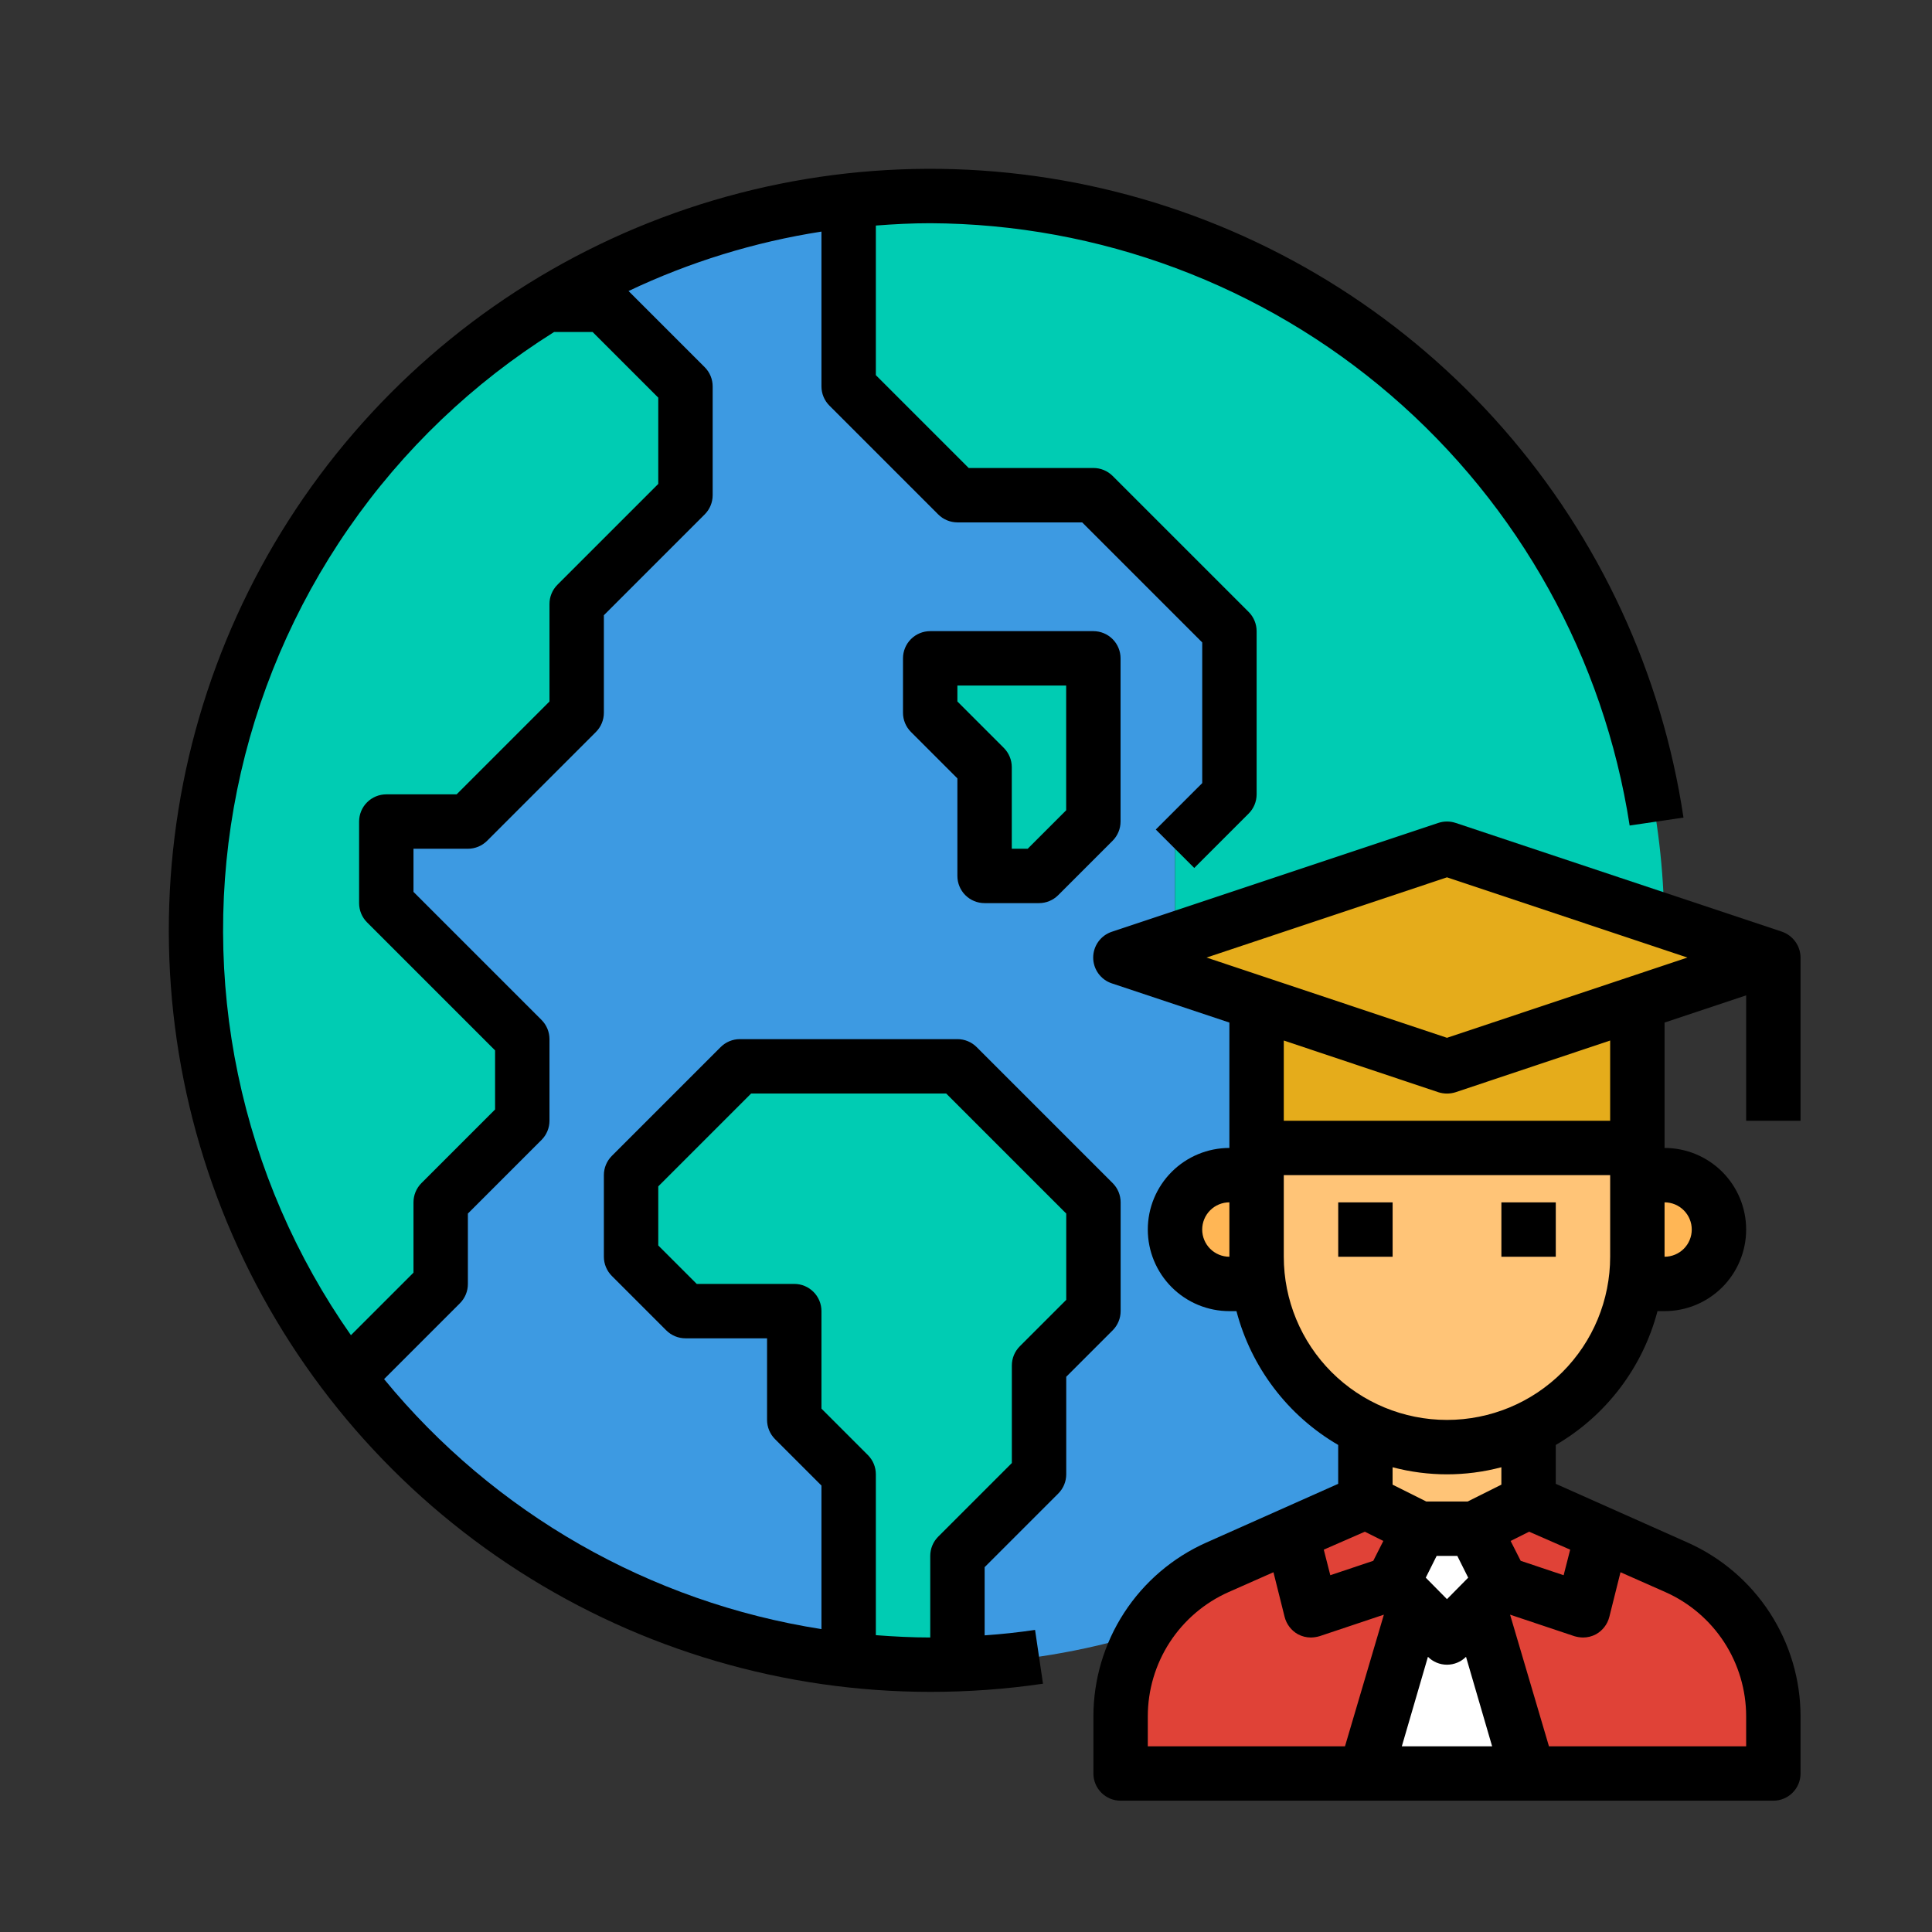 <svg width="103" height="103" viewBox="0 0 103 103" fill="none" xmlns="http://www.w3.org/2000/svg">
<rect x="0" y="0" width="103" height="103" fill="#333333" stroke="none"/>
<path d="M75.689 71.352V78.761C75.037 79.37 74.341 79.935 73.645 80.472C72.269 81.57 70.809 82.558 69.28 83.43C66.664 84.976 63.869 86.198 60.957 87.069C57.739 88.053 54.404 88.604 51.04 88.708V82.951L55.389 78.601V72.802L58.289 69.902V64.102L51.04 56.852H39.44L33.64 62.652V67.002L36.54 69.902H42.34V75.701L45.24 78.601V88.505C39.998 87.928 34.928 86.293 30.336 83.699C25.745 81.104 21.729 77.604 18.531 73.41L23.49 68.452V64.102L27.84 59.752V55.402L20.59 48.152V43.802H24.94L30.74 38.002V32.202L36.54 26.402V20.602L32.19 16.253H29.087C33.99 13.22 39.509 11.322 45.24 10.699V20.602L51.04 26.402H58.289L65.539 33.652V42.352L62.639 45.252V50.08L59.739 51.052L64.089 52.502L68.439 56.852V64.102L75.689 71.352Z" fill="#3D9AE2"/>
<path d="M88.727 49.105C88.664 43.639 87.456 38.245 85.18 33.274C82.904 28.303 79.611 23.864 75.513 20.245C71.416 16.625 66.604 13.905 61.39 12.261C56.176 10.616 50.675 10.083 45.242 10.696V20.599L51.042 26.399H58.292L65.542 33.649V42.349L62.642 45.249V51.048L64.092 52.498L66.992 55.398L68.442 56.848V64.098L75.692 71.348V78.757C76.29 78.246 76.861 77.704 77.403 77.133C81.839 72.672 85.132 67.206 87.001 61.198C87.103 60.85 87.204 60.502 87.291 60.154C87.952 57.829 88.384 55.444 88.582 53.035C88.694 51.893 88.747 50.746 88.741 49.599C88.741 49.439 88.741 49.265 88.727 49.105Z" fill="#00CCB3"/>
<path d="M94.54 91.504V94.549H81.49L78.852 85.588L80.04 84.399L84.391 85.849L85.405 81.789L89.378 83.558C90.915 84.242 92.22 85.356 93.136 86.767C94.052 88.177 94.54 89.822 94.54 91.504Z" fill="#E04237"/>
<path d="M85.409 81.791L84.394 85.851L80.044 84.401L78.594 81.501L81.494 80.051L85.409 81.791Z" fill="#E04237"/>
<path d="M78.858 85.586L81.497 94.547H72.797L75.436 85.586L77.147 87.297L78.858 85.586Z" fill="white"/>
<path d="M78.596 81.5L80.046 84.4L78.857 85.589L77.146 87.3L75.435 85.589L74.246 84.4L75.696 81.5H78.596Z" fill="white"/>
<path d="M73.649 80.471L72.794 80.051L68.879 81.791L69.285 83.429L69.894 85.851L74.244 84.401L75.694 81.501L73.649 80.471Z" fill="#E04237"/>
<path d="M74.246 84.399L69.896 85.849L69.287 83.427L68.881 81.789L64.908 83.558C63.372 84.242 62.066 85.356 61.15 86.767C60.234 88.177 59.746 89.822 59.746 91.504V94.549H72.796L75.435 85.588L74.246 84.399Z" fill="#E04237"/>
<path d="M87.296 53.473V61.201H66.996V53.473L77.146 56.851L87.296 53.473Z" fill="#E5AC1B"/>
<path d="M94.545 51.05L77.146 56.85L59.746 51.05L77.146 45.25L94.545 51.05Z" fill="#E5AC1B"/>
<path d="M58.294 64.101V69.901L55.394 72.801V78.601L51.044 82.951V88.707C50.566 88.736 50.087 88.751 49.594 88.751C48.141 88.75 46.688 88.668 45.244 88.504V78.601L42.344 75.701V69.901H36.544L33.645 67.001V62.651L37.994 58.301L39.444 56.852H51.044L58.294 64.101Z" fill="#00CCB3"/>
<path d="M58.294 39.448V43.797L55.394 46.697H52.494V40.898L49.594 37.998V35.098H58.294V39.448Z" fill="#00CCB3"/>
<path d="M36.545 20.6V26.4L30.745 32.2V38L24.945 43.8H20.595V48.149L27.845 55.399V59.749L23.495 64.099V68.449L18.536 73.408C15.199 69.061 12.812 64.062 11.53 58.734C10.249 53.407 10.101 47.869 11.096 42.48C12.091 37.091 14.207 31.972 17.307 27.453C20.408 22.935 24.423 19.118 29.092 16.25H32.195L36.545 20.6Z" fill="#00CCB3"/>
<path d="M66.994 62.648H65.544C64.775 62.648 64.038 62.954 63.494 63.498C62.95 64.042 62.645 64.779 62.645 65.548C62.645 66.317 62.95 67.055 63.494 67.599C64.038 68.143 64.775 68.448 65.544 68.448H68.444V62.648H66.994Z" fill="#FFB655"/>
<path d="M88.744 62.648H85.844V68.448H88.744C89.513 68.448 90.25 68.143 90.794 67.599C91.338 67.055 91.644 66.317 91.644 65.548C91.644 64.779 91.338 64.042 90.794 63.498C90.25 62.954 89.513 62.648 88.744 62.648Z" fill="#FFB655"/>
<path d="M81.497 75.699V80.049L78.597 81.499H75.697L73.652 80.47L72.797 80.049V75.699H81.497Z" fill="#FFC477"/>
<path d="M81.497 75.699V77.613C80.138 78.262 78.652 78.599 77.147 78.599C75.641 78.599 74.155 78.262 72.797 77.613V75.699H81.497Z" fill="#FFB655"/>
<path d="M66.996 61.199V66.999C66.996 69.691 68.065 72.273 69.969 74.176C71.872 76.08 74.454 77.149 77.146 77.149C79.838 77.149 82.419 76.08 84.323 74.176C86.226 72.273 87.296 69.691 87.296 66.999V61.199H66.996Z" fill="#FFC477"/>
<path d="M71.344 64.102H74.244V67.001H71.344V64.102Z" fill="black"/>
<path d="M80.043 64.102H82.943V67.001H80.043V64.102Z" fill="black"/>
<path d="M95.992 59.75V51.05C95.99 50.747 95.894 50.452 95.717 50.206C95.541 49.959 95.292 49.773 95.006 49.673L77.606 43.873C77.305 43.772 76.979 43.772 76.678 43.873L59.279 49.673C58.988 49.768 58.736 49.953 58.557 50.2C58.378 50.447 58.281 50.745 58.281 51.05C58.281 51.356 58.378 51.653 58.557 51.901C58.736 52.148 58.988 52.333 59.279 52.428L65.542 54.516V61.2C64.389 61.2 63.282 61.659 62.467 62.474C61.651 63.29 61.192 64.397 61.192 65.55C61.192 66.704 61.651 67.81 62.467 68.626C63.282 69.442 64.389 69.9 65.542 69.9H65.919C66.309 71.388 66.989 72.783 67.92 74.007C68.85 75.232 70.013 76.26 71.342 77.034V79.107L64.31 82.239C62.519 83.038 60.998 84.337 59.93 85.982C58.862 87.626 58.294 89.544 58.292 91.505V94.55C58.292 94.934 58.445 95.303 58.717 95.575C58.989 95.847 59.358 96 59.742 96H94.542C94.926 96 95.295 95.847 95.567 95.575C95.839 95.303 95.992 94.934 95.992 94.55V91.505C95.991 89.544 95.422 87.626 94.354 85.982C93.286 84.337 91.765 83.038 89.974 82.239L82.942 79.107V77.034C84.271 76.26 85.434 75.232 86.364 74.007C87.295 72.783 87.975 71.388 88.365 69.9H88.742C89.896 69.9 91.002 69.442 91.818 68.626C92.633 67.81 93.092 66.704 93.092 65.55C93.092 64.397 92.633 63.29 91.818 62.474C91.002 61.659 89.896 61.2 88.742 61.2V54.516L93.092 53.066V59.75H95.992ZM65.542 67C65.158 67 64.789 66.847 64.517 66.576C64.245 66.304 64.092 65.935 64.092 65.55C64.092 65.166 64.245 64.797 64.517 64.525C64.789 64.253 65.158 64.1 65.542 64.1V67ZM72.763 81.659L73.749 82.152L73.213 83.211L70.922 83.979L70.574 82.616L72.763 81.659ZM71.705 93.1H61.192V91.505C61.192 90.102 61.599 88.729 62.363 87.553C63.128 86.377 64.217 85.448 65.499 84.878L67.891 83.82L68.486 86.198C68.535 86.393 68.623 86.576 68.745 86.735C68.867 86.895 69.021 87.028 69.196 87.126C69.41 87.241 69.649 87.301 69.892 87.3C70.049 87.297 70.206 87.272 70.356 87.227L73.778 86.082L71.705 93.1ZM74.735 93.1L76.127 88.329C76.396 88.598 76.761 88.75 77.142 88.75C77.523 88.75 77.888 88.598 78.157 88.329L79.549 93.1H74.735ZM76.011 84.11L76.591 82.95H77.693L78.273 84.11L77.142 85.255L76.011 84.11ZM80.042 79.151L78.244 80.05H76.04L74.242 79.151V78.223C76.143 78.726 78.141 78.726 80.042 78.223V79.151ZM84.392 87.3C84.635 87.301 84.874 87.241 85.088 87.126C85.263 87.028 85.417 86.895 85.539 86.735C85.661 86.576 85.749 86.393 85.798 86.198L86.393 83.82L88.785 84.878C90.067 85.448 91.156 86.377 91.921 87.553C92.685 88.729 93.092 90.102 93.092 91.505V93.1H82.579L80.506 86.082L83.928 87.227C84.079 87.272 84.235 87.297 84.392 87.3ZM83.71 82.616L83.362 83.979L81.072 83.211L80.535 82.152L81.521 81.659L83.71 82.616ZM85.842 67C85.842 69.308 84.925 71.52 83.294 73.152C81.662 74.783 79.45 75.7 77.142 75.7C74.835 75.7 72.622 74.783 70.99 73.152C69.359 71.52 68.442 69.308 68.442 67V62.65H85.842V67ZM85.842 59.75H68.442V55.473L76.678 58.228C76.98 58.325 77.304 58.325 77.606 58.228L85.842 55.473V59.75ZM90.192 65.55C90.192 65.935 90.039 66.304 89.767 66.576C89.495 66.847 89.126 67 88.742 67V64.1C89.126 64.1 89.495 64.253 89.767 64.525C90.039 64.797 90.192 65.166 90.192 65.55ZM77.142 55.328L64.324 51.05L77.142 46.773L89.96 51.05L77.142 55.328Z" fill="black"/>
<path d="M59.744 69.899V64.099C59.744 63.714 59.591 63.346 59.319 63.074L52.069 55.824C51.797 55.552 51.428 55.399 51.044 55.399H39.444C39.06 55.399 38.691 55.552 38.419 55.824L32.619 61.624C32.347 61.896 32.194 62.264 32.194 62.649V66.999C32.194 67.383 32.347 67.752 32.619 68.024L35.519 70.924C35.791 71.196 36.16 71.349 36.544 71.349H40.894V75.699C40.894 76.083 41.047 76.452 41.319 76.724L43.794 79.199V86.852C34.648 85.423 26.349 80.678 20.476 73.524L24.52 69.48C24.655 69.344 24.762 69.184 24.835 69.007C24.908 68.83 24.945 68.64 24.944 68.449V64.699L28.869 60.774C29.141 60.502 29.294 60.133 29.294 59.749V55.399C29.294 55.015 29.141 54.646 28.869 54.374L22.044 47.549V45.249H24.944C25.329 45.249 25.698 45.096 25.97 44.824L31.769 39.025C32.041 38.753 32.194 38.384 32.194 37.999V32.8L37.569 27.425C37.841 27.153 37.994 26.784 37.994 26.4V20.6C37.994 20.215 37.841 19.846 37.569 19.575L33.509 15.515C36.767 13.968 40.231 12.901 43.794 12.347V20.6C43.794 20.984 43.947 21.353 44.219 21.625L50.019 27.425C50.291 27.697 50.659 27.849 51.044 27.85H57.694L64.094 34.25V41.749L61.618 44.224L63.669 46.274L66.569 43.374C66.841 43.103 66.993 42.734 66.994 42.349V33.65C66.993 33.265 66.841 32.896 66.569 32.624L59.319 25.375C59.047 25.103 58.678 24.95 58.294 24.95H51.644L46.694 20V12.025C47.652 11.949 48.617 11.9 49.594 11.9C58.614 11.939 67.324 15.194 74.159 21.08C80.993 26.966 85.504 35.097 86.881 44.011L89.751 43.588C88.6 35.901 85.267 28.705 80.147 22.857C75.027 17.009 68.336 12.753 60.868 10.595C53.401 8.438 45.471 8.469 38.021 10.686C30.571 12.902 23.914 17.211 18.841 23.1C13.768 28.988 10.491 36.21 9.401 43.906C8.311 51.602 9.453 59.449 12.692 66.515C15.93 73.581 21.129 79.569 27.671 83.767C34.212 87.965 41.821 90.197 49.594 90.198C51.606 90.2 53.615 90.055 55.605 89.763L55.182 86.895C54.294 87.026 53.398 87.123 52.494 87.185V83.549L56.419 79.624C56.691 79.352 56.844 78.983 56.844 78.599V73.399L59.319 70.924C59.591 70.652 59.744 70.283 59.744 69.899ZM29.539 17.7H31.594L35.094 21.2V25.799L29.719 31.174C29.447 31.446 29.294 31.815 29.294 32.2V37.399L24.344 42.349H20.595C20.21 42.349 19.841 42.502 19.569 42.774C19.297 43.046 19.145 43.415 19.145 43.799V48.149C19.145 48.534 19.297 48.903 19.569 49.174L26.394 55.999V59.149L22.469 63.074C22.197 63.346 22.044 63.714 22.044 64.099V67.849L18.709 71.183C15.779 67.004 13.73 62.271 12.687 57.274C11.644 52.277 11.628 47.12 12.641 42.117C13.655 37.113 15.675 32.368 18.58 28.171C21.485 23.973 25.214 20.411 29.539 17.7ZM56.844 69.299L54.369 71.774C54.097 72.046 53.944 72.414 53.944 72.799V77.998L50.019 81.923C49.747 82.195 49.594 82.564 49.594 82.948V87.299C48.617 87.299 47.652 87.249 46.694 87.175V78.599C46.694 78.214 46.541 77.845 46.269 77.573L43.794 75.098V69.899C43.794 69.514 43.641 69.145 43.369 68.874C43.097 68.602 42.729 68.449 42.344 68.449H37.145L35.094 66.399V63.249L40.044 58.299H50.444L56.844 64.699V69.299Z" fill="black"/>
<path d="M52.49 48.148H55.391C55.775 48.148 56.144 47.995 56.416 47.723L59.316 44.823C59.587 44.551 59.74 44.183 59.74 43.798V35.098C59.74 34.714 59.588 34.345 59.316 34.073C59.044 33.801 58.675 33.648 58.29 33.648H49.591C49.206 33.648 48.837 33.801 48.565 34.073C48.293 34.345 48.141 34.714 48.141 35.098V37.998C48.141 38.383 48.294 38.752 48.566 39.023L51.041 41.499V46.698C51.041 47.083 51.193 47.452 51.465 47.724C51.737 47.995 52.106 48.148 52.49 48.148ZM51.041 36.548H56.84V43.198L54.79 45.248H53.941V40.898C53.94 40.514 53.788 40.145 53.516 39.873L51.041 37.398V36.548Z" fill="black"/>
</svg>
